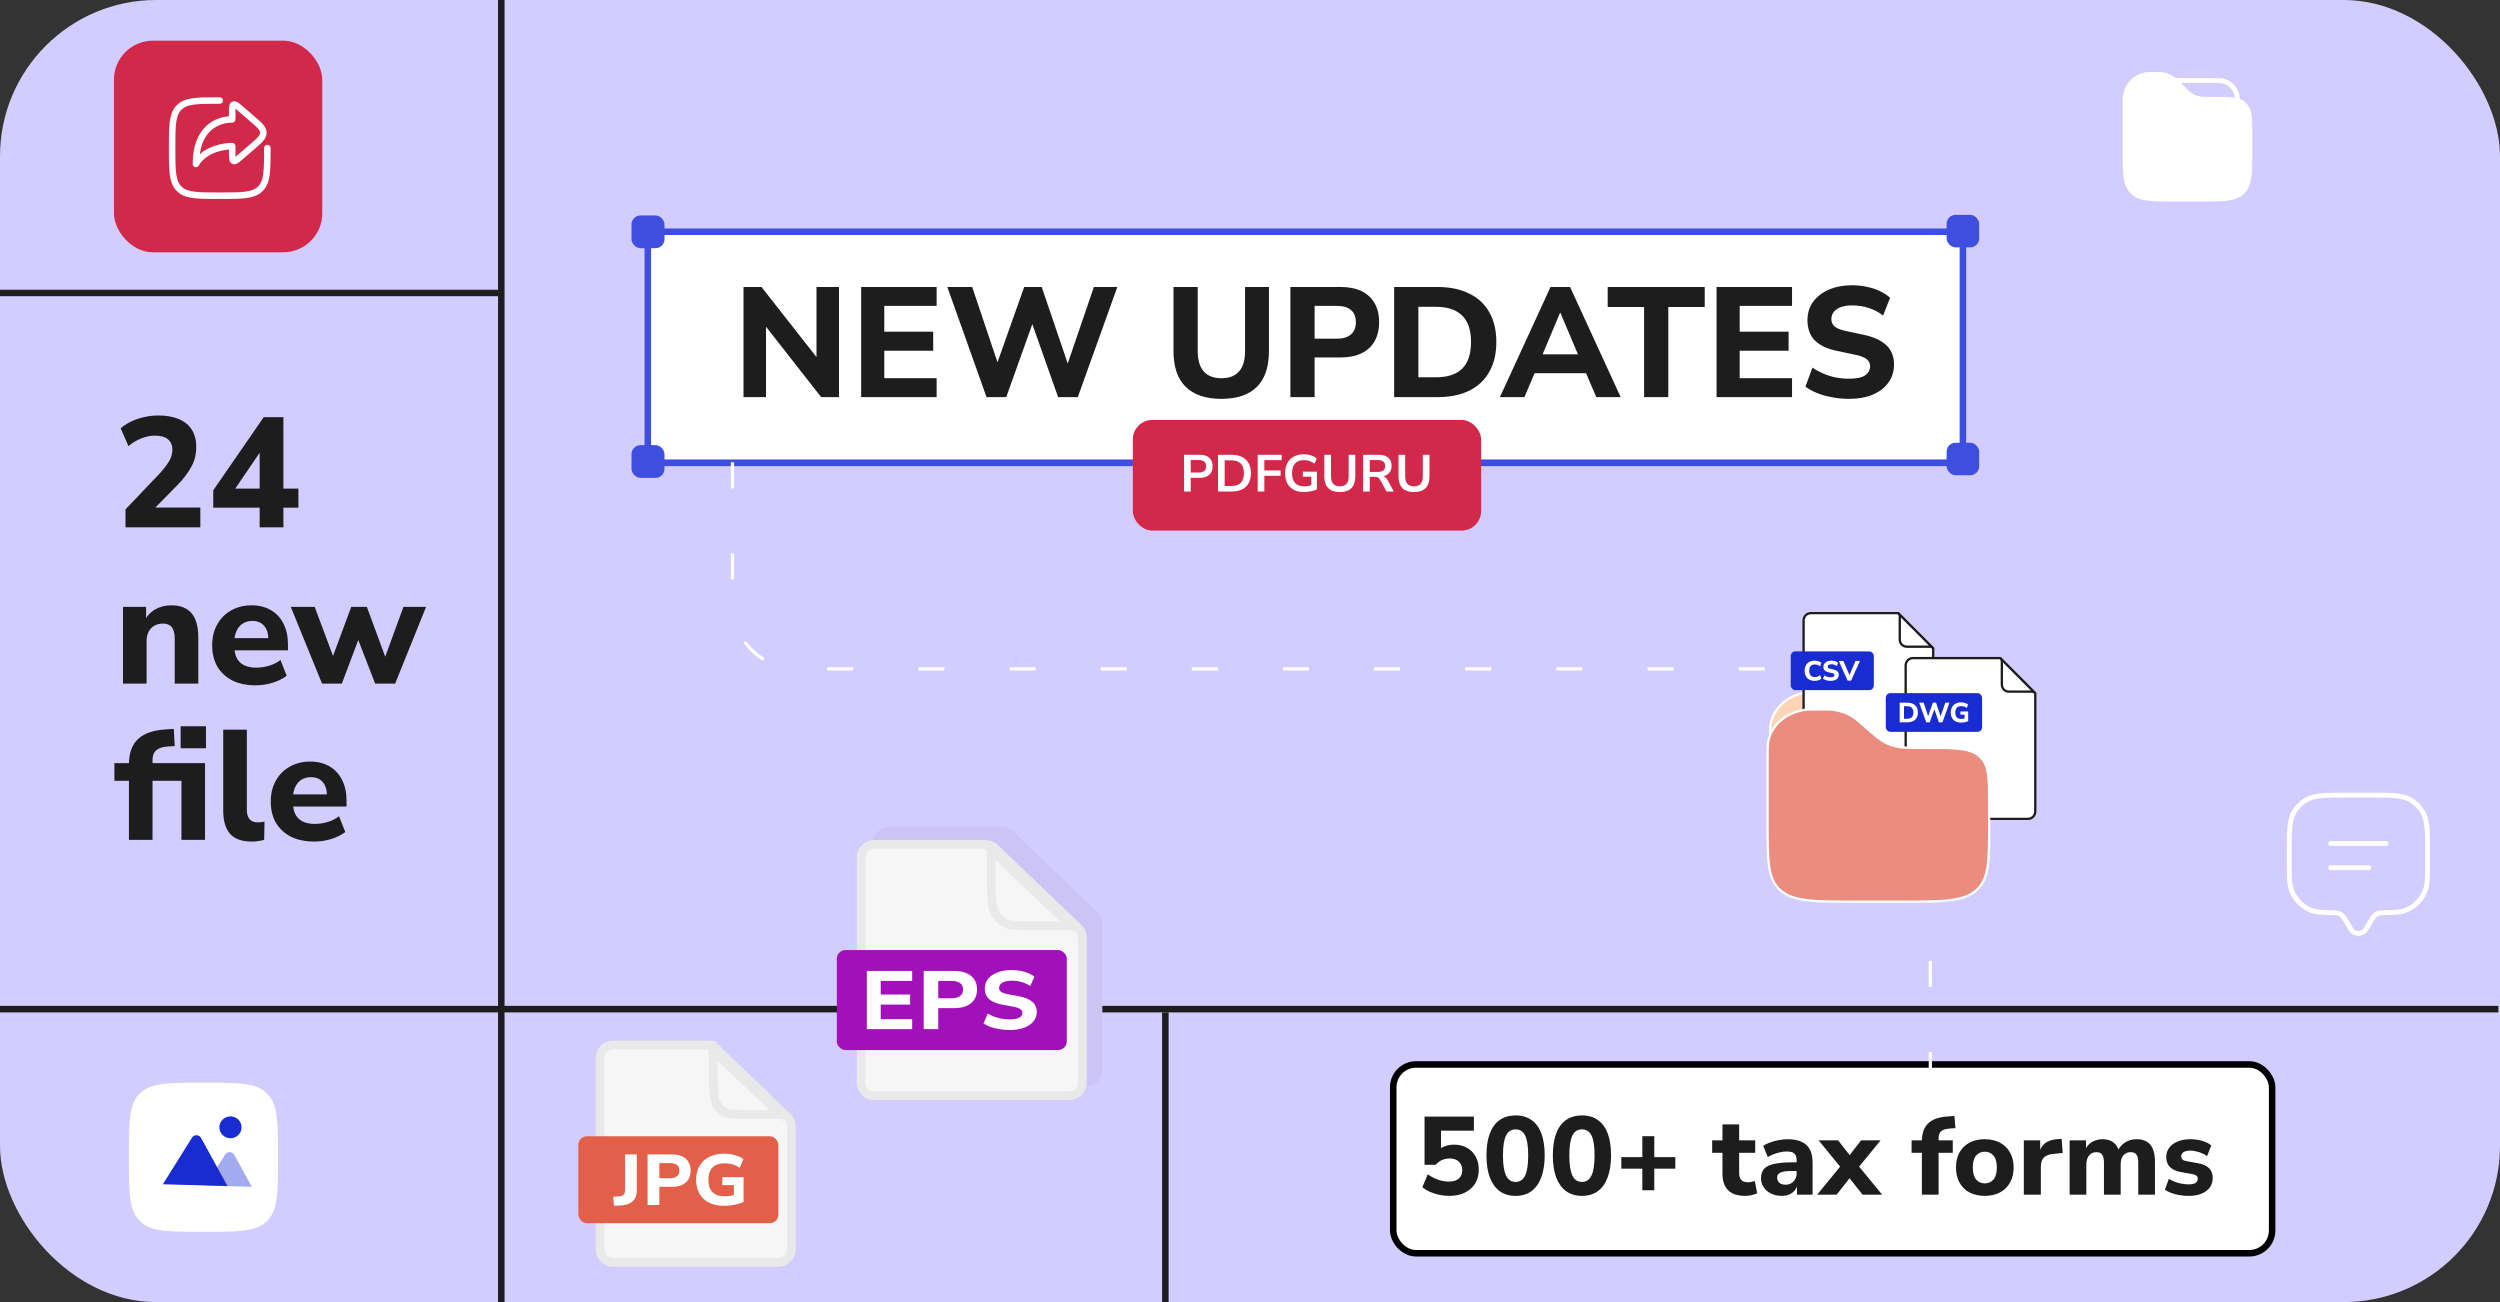 <svg width="768" height="400" viewBox="0 0 768 400" fill="none" xmlns="http://www.w3.org/2000/svg">
<rect x="0" y="0" width="768" height="400" fill="#333333" stroke="none"/>
<g clip-path="url(#clip0_8133_39062)">
<rect width="768" height="400" rx="48" fill="#D3CCFF"/>
<path d="M154 0V401" stroke="#1D1D1D" stroke-width="2"/>
<path d="M0 310H767.501" stroke="#1D1D1D" stroke-width="2"/>
<path d="M358 311V400" stroke="#1D1D1D" stroke-width="2"/>
<path d="M0 90H153" stroke="#1D1D1D" stroke-width="2"/>
<rect width="403" height="70" transform="translate(200 71)" fill="white"/>
<path d="M228.408 122V88.16H233.928L252.12 111.344H250.824V88.16H257.736V122H252.264L234.072 98.768H235.32V122H228.408ZM264.549 122V88.16H287.733V93.968H271.653V101.888H286.677V107.744H271.653V116.192H287.733V122H264.549ZM303.067 122L291.019 88.16H298.651L307.435 114.272H305.371L314.635 88.16H320.011L328.891 114.272H327.115L336.043 88.16H343.243L331.099 122H325.051L316.555 97.952H317.707L309.115 122H303.067ZM375.232 122.528C370.432 122.528 366.768 121.296 364.24 118.832C361.744 116.368 360.496 112.704 360.496 107.84V88.16H367.936V107.888C367.936 110.64 368.56 112.72 369.808 114.128C371.056 115.504 372.864 116.192 375.232 116.192C377.6 116.192 379.392 115.504 380.608 114.128C381.856 112.72 382.48 110.64 382.48 107.888V88.16H389.824V107.84C389.824 112.704 388.592 116.368 386.128 118.832C383.664 121.296 380.032 122.528 375.232 122.528ZM396.408 122V88.16H411.864C414.392 88.16 416.536 88.592 418.296 89.456C420.056 90.32 421.384 91.552 422.28 93.152C423.208 94.752 423.672 96.688 423.672 98.96C423.672 101.232 423.208 103.184 422.28 104.816C421.384 106.416 420.056 107.648 418.296 108.512C416.536 109.376 414.392 109.808 411.864 109.808H403.848V122H396.408ZM403.848 104.048H410.616C412.536 104.048 413.992 103.616 414.984 102.752C416.008 101.888 416.52 100.624 416.52 98.96C416.52 97.296 416.008 96.048 414.984 95.216C413.992 94.384 412.536 93.968 410.616 93.968H403.848V104.048ZM428.283 122V88.16H441.531C445.371 88.16 448.635 88.832 451.323 90.176C454.043 91.488 456.107 93.408 457.515 95.936C458.955 98.432 459.675 101.472 459.675 105.056C459.675 108.64 458.955 111.696 457.515 114.224C456.107 116.752 454.043 118.688 451.323 120.032C448.635 121.344 445.371 122 441.531 122H428.283ZM435.723 115.904H441.099C444.715 115.904 447.419 115.008 449.211 113.216C451.003 111.424 451.899 108.704 451.899 105.056C451.899 101.408 450.987 98.704 449.163 96.944C447.371 95.152 444.683 94.256 441.099 94.256H435.723V115.904ZM460.77 122L476.322 88.16H482.322L497.874 122H490.386L486.354 112.592L489.33 114.656H469.314L472.29 112.592L468.306 122H460.77ZM479.25 96.08L473.106 110.72L471.81 108.848H486.834L485.538 110.72L479.346 96.08H479.25ZM505.066 122V94.304H493.882V88.16H523.69V94.304H512.506V122H505.066ZM527.33 122V88.16H550.514V93.968H534.434V101.888H549.458V107.744H534.434V116.192H550.514V122H527.33ZM568.02 122.528C566.26 122.528 564.548 122.368 562.884 122.048C561.252 121.76 559.732 121.344 558.324 120.8C556.916 120.224 555.684 119.552 554.628 118.784L556.788 112.928C557.812 113.632 558.916 114.24 560.1 114.752C561.284 115.264 562.548 115.664 563.892 115.952C565.236 116.208 566.612 116.336 568.02 116.336C570.356 116.336 572.02 115.984 573.012 115.28C574.004 114.544 574.5 113.632 574.5 112.544C574.5 111.936 574.34 111.408 574.02 110.96C573.732 110.512 573.236 110.128 572.532 109.808C571.86 109.456 570.932 109.168 569.748 108.944L564.324 107.792C561.252 107.152 558.964 106.064 557.46 104.528C555.988 102.96 555.252 100.912 555.252 98.384C555.252 96.208 555.828 94.32 556.98 92.72C558.164 91.12 559.78 89.872 561.828 88.976C563.908 88.08 566.292 87.632 568.98 87.632C570.548 87.632 572.052 87.792 573.492 88.112C574.932 88.4 576.26 88.832 577.476 89.408C578.692 89.984 579.748 90.672 580.644 91.472L578.484 96.944C577.204 95.92 575.764 95.152 574.164 94.64C572.564 94.096 570.82 93.824 568.932 93.824C567.588 93.824 566.436 94 565.476 94.352C564.548 94.704 563.828 95.2 563.316 95.84C562.836 96.48 562.596 97.216 562.596 98.048C562.596 98.976 562.932 99.728 563.604 100.304C564.276 100.88 565.444 101.344 567.108 101.696L572.532 102.848C575.668 103.52 578.004 104.608 579.54 106.112C581.076 107.584 581.844 109.536 581.844 111.968C581.844 114.08 581.268 115.936 580.116 117.536C578.996 119.104 577.396 120.336 575.316 121.232C573.268 122.096 570.836 122.528 568.02 122.528Z" fill="#1D1D1D"/>
<path d="M198 142.188L601 142.188" stroke="#3E4FE0" stroke-width="2" stroke-linecap="round"/>
<path d="M603 71.188H200" stroke="#3E4FE0" stroke-width="2" stroke-linecap="round"/>
<path d="M603 141L603 72" stroke="#3E4FE0" stroke-width="2" stroke-linecap="round"/>
<path d="M199 72L199 138" stroke="#3E4FE0" stroke-width="2" stroke-linecap="round"/>
<rect x="194" y="66.188" width="10.131" height="10.059" rx="2.762" fill="#3E4FE0"/>
<rect x="598" y="66" width="10" height="10" rx="2.762" fill="#3E4FE0"/>
<rect x="598" y="136" width="10" height="10" rx="2.762" fill="#3E4FE0"/>
<rect x="194" y="136.75" width="10.131" height="10.059" rx="2.762" fill="#3E4FE0"/>
<rect x="348" y="129" width="107" height="34" rx="6" fill="#D2294B"/>
<path d="M363.732 151V139.72H368.628C369.46 139.72 370.164 139.859 370.74 140.136C371.316 140.413 371.753 140.813 372.052 141.336C372.351 141.859 372.5 142.493 372.5 143.24C372.5 143.976 372.351 144.611 372.052 145.144C371.753 145.667 371.316 146.072 370.74 146.36C370.164 146.637 369.46 146.776 368.628 146.776H365.78V151H363.732ZM365.78 145.16H368.308C369.033 145.16 369.583 145 369.956 144.68C370.329 144.349 370.516 143.869 370.516 143.24C370.516 142.611 370.329 142.136 369.956 141.816C369.583 141.496 369.033 141.336 368.308 141.336H365.78V145.16ZM374.17 151V139.72H378.362C379.62 139.72 380.687 139.939 381.562 140.376C382.447 140.813 383.119 141.453 383.578 142.296C384.047 143.128 384.282 144.147 384.282 145.352C384.282 146.557 384.047 147.581 383.578 148.424C383.119 149.267 382.447 149.907 381.562 150.344C380.687 150.781 379.62 151 378.362 151H374.17ZM376.218 149.304H378.234C379.546 149.304 380.522 148.979 381.161 148.328C381.812 147.667 382.138 146.675 382.138 145.352C382.138 144.029 381.812 143.043 381.161 142.392C380.511 141.741 379.535 141.416 378.234 141.416H376.218V149.304ZM386.357 151V139.72H393.733V141.352H388.405V144.536H393.397V146.168H388.405V151H386.357ZM400.562 151.16C399.314 151.16 398.258 150.925 397.394 150.456C396.541 149.987 395.89 149.32 395.442 148.456C394.994 147.592 394.77 146.568 394.77 145.384C394.77 144.189 395 143.16 395.458 142.296C395.917 141.421 396.578 140.749 397.442 140.28C398.306 139.8 399.341 139.56 400.546 139.56C401.08 139.56 401.586 139.613 402.066 139.72C402.557 139.816 403.01 139.96 403.426 140.152C403.842 140.344 404.2 140.579 404.498 140.856L403.81 142.456C403.309 142.061 402.797 141.779 402.274 141.608C401.752 141.437 401.176 141.352 400.546 141.352C399.352 141.352 398.445 141.699 397.826 142.392C397.218 143.085 396.914 144.083 396.914 145.384C396.914 146.696 397.229 147.693 397.858 148.376C398.488 149.059 399.421 149.4 400.658 149.4C401.085 149.4 401.517 149.357 401.954 149.272C402.392 149.187 402.818 149.069 403.234 148.92L402.834 149.832V146.424H400.242V144.904H404.546V150.328C404.205 150.499 403.81 150.648 403.362 150.776C402.925 150.893 402.466 150.984 401.986 151.048C401.506 151.123 401.032 151.16 400.562 151.16ZM411.608 151.16C410.061 151.16 408.877 150.76 408.056 149.96C407.245 149.149 406.84 147.955 406.84 146.376V139.72H408.888V146.36C408.888 147.373 409.117 148.136 409.576 148.648C410.045 149.149 410.722 149.4 411.608 149.4C412.493 149.4 413.165 149.149 413.624 148.648C414.082 148.136 414.312 147.373 414.312 146.36V139.72H416.344V146.376C416.344 147.955 415.944 149.149 415.144 149.96C414.344 150.76 413.165 151.16 411.608 151.16ZM418.732 151V139.72H423.628C424.865 139.72 425.82 140.019 426.492 140.616C427.164 141.203 427.5 142.029 427.5 143.096C427.5 143.789 427.345 144.387 427.036 144.888C426.737 145.389 426.3 145.773 425.724 146.04C425.148 146.307 424.449 146.44 423.628 146.44L423.772 146.2H424.3C424.737 146.2 425.116 146.307 425.436 146.52C425.767 146.733 426.055 147.069 426.3 147.528L428.188 151H425.932L423.98 147.4C423.852 147.165 423.708 146.984 423.548 146.856C423.388 146.717 423.207 146.621 423.004 146.568C422.801 146.515 422.567 146.488 422.3 146.488H420.78V151H418.732ZM420.78 144.968H423.276C424.012 144.968 424.567 144.819 424.94 144.52C425.324 144.211 425.516 143.752 425.516 143.144C425.516 142.547 425.324 142.099 424.94 141.8C424.567 141.491 424.012 141.336 423.276 141.336H420.78V144.968ZM434.389 151.16C432.842 151.16 431.658 150.76 430.837 149.96C430.026 149.149 429.621 147.955 429.621 146.376V139.72H431.669V146.36C431.669 147.373 431.898 148.136 432.357 148.648C432.826 149.149 433.503 149.4 434.389 149.4C435.274 149.4 435.946 149.149 436.405 148.648C436.863 148.136 437.093 147.373 437.093 146.36V139.72H439.125V146.376C439.125 147.955 438.725 149.149 437.925 149.96C437.125 150.76 435.946 151.16 434.389 151.16Z" fill="white"/>
<path d="M38.552 162V156.48L49.16 145.344C50.056 144.352 50.776 143.456 51.32 142.656C51.896 141.856 52.312 141.088 52.568 140.352C52.824 139.616 52.952 138.88 52.952 138.144C52.952 136.736 52.488 135.664 51.56 134.928C50.664 134.192 49.352 133.824 47.624 133.824C46.248 133.824 44.872 134.096 43.496 134.64C42.12 135.152 40.776 135.952 39.464 137.04L37.064 131.568C38.472 130.352 40.2 129.392 42.248 128.688C44.328 127.984 46.456 127.632 48.632 127.632C51.16 127.632 53.288 128.016 55.016 128.784C56.744 129.52 58.056 130.608 58.952 132.048C59.848 133.488 60.296 135.248 60.296 137.328C60.296 138.352 60.184 139.36 59.96 140.352C59.736 141.312 59.368 142.272 58.856 143.232C58.376 144.16 57.752 145.136 56.984 146.16C56.248 147.152 55.336 148.192 54.248 149.28L45.848 157.824V155.904H61.544V162H38.552ZM79.765 162V155.952H65.509V150.624L81.013 128.16H87.061V150.096H91.669V155.952H87.061V162H79.765ZM79.765 150.096V137.04H81.157L71.029 151.92V150.096H79.765ZM37.784 210V186.432H44.888V190.848H44.36C45.096 189.28 46.184 188.08 47.624 187.248C49.096 186.384 50.76 185.952 52.616 185.952C54.504 185.952 56.056 186.32 57.272 187.056C58.488 187.76 59.4 188.848 60.008 190.32C60.616 191.76 60.92 193.6 60.92 195.84V210H53.672V196.176C53.672 195.088 53.528 194.208 53.24 193.536C52.984 192.832 52.584 192.336 52.04 192.048C51.528 191.728 50.872 191.568 50.072 191.568C49.048 191.568 48.152 191.792 47.384 192.24C46.648 192.656 46.072 193.264 45.656 194.064C45.24 194.864 45.032 195.792 45.032 196.848V210H37.784ZM78.571 210.528C75.787 210.528 73.387 210.032 71.371 209.04C69.387 208.016 67.851 206.592 66.763 204.768C65.707 202.912 65.179 200.736 65.179 198.24C65.179 195.808 65.691 193.68 66.715 191.856C67.739 190 69.163 188.56 70.987 187.536C72.843 186.48 74.939 185.952 77.275 185.952C79.579 185.952 81.563 186.448 83.227 187.44C84.891 188.4 86.171 189.776 87.067 191.568C87.995 193.36 88.459 195.488 88.459 197.952V199.776H71.131V196.032H83.227L82.459 196.704C82.459 194.752 82.027 193.28 81.163 192.288C80.331 191.264 79.131 190.752 77.563 190.752C76.379 190.752 75.371 191.024 74.539 191.568C73.707 192.112 73.067 192.896 72.619 193.92C72.171 194.944 71.947 196.176 71.947 197.616V198C71.947 199.632 72.187 200.976 72.667 202.032C73.179 203.056 73.931 203.824 74.923 204.336C75.947 204.848 77.211 205.104 78.715 205.104C79.995 205.104 81.291 204.912 82.603 204.528C83.915 204.144 85.099 203.552 86.155 202.752L88.075 207.6C86.891 208.496 85.435 209.216 83.707 209.76C82.011 210.272 80.299 210.528 78.571 210.528ZM98.925 210L89.325 186.432H96.669L102.861 202.992H101.757L107.901 186.432H112.701L118.797 202.992H117.885L123.933 186.432H130.893L121.389 210H115.245L108.477 192.528H111.597L105.021 210H98.925ZM39.608 258V239.856H35.144V234.432H41.72L39.608 236.352V234.864C39.608 231.376 40.536 228.768 42.392 227.04C44.248 225.28 47.144 224.288 51.08 224.064L53.384 223.92L53.672 229.2L51.896 229.296C50.648 229.36 49.656 229.568 48.92 229.92C48.184 230.24 47.656 230.704 47.336 231.312C47.016 231.888 46.856 232.656 46.856 233.616V235.056V234.432H62.984V258H55.736V239.856H46.856V258H39.608ZM55.496 229.872V223.104H63.272V229.872H55.496ZM77.365 258.528C74.325 258.528 72.101 257.744 70.693 256.176C69.285 254.576 68.581 252.208 68.581 249.072V224.16H75.829V248.784C75.829 249.584 75.957 250.288 76.213 250.896C76.469 251.472 76.837 251.904 77.317 252.192C77.829 252.48 78.469 252.624 79.237 252.624C79.557 252.624 79.893 252.608 80.245 252.576C80.597 252.544 80.933 252.48 81.253 252.384L81.157 258C80.549 258.16 79.925 258.288 79.285 258.384C78.677 258.48 78.037 258.528 77.365 258.528ZM96.571 258.528C93.787 258.528 91.387 258.032 89.371 257.04C87.387 256.016 85.851 254.592 84.763 252.768C83.707 250.912 83.179 248.736 83.179 246.24C83.179 243.808 83.691 241.68 84.715 239.856C85.739 238 87.163 236.56 88.987 235.536C90.843 234.48 92.939 233.952 95.275 233.952C97.579 233.952 99.563 234.448 101.227 235.44C102.891 236.4 104.171 237.776 105.067 239.568C105.995 241.36 106.459 243.488 106.459 245.952V247.776H89.131V244.032H101.227L100.459 244.704C100.459 242.752 100.027 241.28 99.163 240.288C98.331 239.264 97.131 238.752 95.563 238.752C94.379 238.752 93.371 239.024 92.539 239.568C91.707 240.112 91.067 240.896 90.619 241.92C90.171 242.944 89.947 244.176 89.947 245.616V246C89.947 247.632 90.187 248.976 90.667 250.032C91.179 251.056 91.931 251.824 92.923 252.336C93.947 252.848 95.211 253.104 96.715 253.104C97.995 253.104 99.291 252.912 100.603 252.528C101.915 252.144 103.099 251.552 104.155 250.752L106.075 255.6C104.891 256.496 103.435 257.216 101.707 257.76C100.011 258.272 98.299 258.528 96.571 258.528Z" fill="#1D1D1D"/>
<rect x="428" y="327" width="270" height="58" rx="7" fill="white"/>
<rect x="428" y="327" width="270" height="58" rx="7" stroke="black" stroke-width="2"/>
<path d="M445.234 367.374C444.169 367.374 443.115 367.261 442.072 367.034C441.052 366.807 440.1 366.501 439.216 366.116C438.332 365.708 437.573 365.243 436.938 364.722L438.604 360.744C439.624 361.469 440.678 362.025 441.766 362.41C442.877 362.795 443.999 362.988 445.132 362.988C446.424 362.988 447.421 362.682 448.124 362.07C448.849 361.435 449.212 360.574 449.212 359.486C449.212 358.398 448.861 357.525 448.158 356.868C447.478 356.211 446.549 355.882 445.37 355.882C444.509 355.882 443.715 356.041 442.99 356.358C442.287 356.675 441.63 357.163 441.018 357.82H437.618V343.03H452.782V347.348H442.684V353.842H441.392C441.959 353.139 442.707 352.595 443.636 352.21C444.565 351.825 445.585 351.632 446.696 351.632C448.215 351.632 449.541 351.961 450.674 352.618C451.807 353.253 452.691 354.148 453.326 355.304C453.961 356.46 454.278 357.797 454.278 359.316C454.278 360.903 453.915 362.308 453.19 363.532C452.465 364.733 451.422 365.674 450.062 366.354C448.702 367.034 447.093 367.374 445.234 367.374ZM465.587 367.374C463.66 367.374 462.028 366.887 460.691 365.912C459.376 364.937 458.367 363.532 457.665 361.696C456.985 359.86 456.645 357.605 456.645 354.93C456.645 352.278 456.985 350.045 457.665 348.232C458.345 346.396 459.353 345.013 460.691 344.084C462.028 343.132 463.66 342.656 465.587 342.656C467.536 342.656 469.168 343.132 470.483 344.084C471.82 345.013 472.829 346.385 473.509 348.198C474.189 350.011 474.529 352.255 474.529 354.93C474.529 357.582 474.177 359.837 473.475 361.696C472.795 363.532 471.797 364.937 470.483 365.912C469.168 366.887 467.536 367.374 465.587 367.374ZM465.587 363.09C466.901 363.09 467.876 362.444 468.511 361.152C469.145 359.837 469.463 357.763 469.463 354.93C469.463 352.097 469.145 350.057 468.511 348.81C467.899 347.563 466.924 346.94 465.587 346.94C464.272 346.94 463.297 347.563 462.663 348.81C462.028 350.057 461.711 352.097 461.711 354.93C461.711 357.763 462.028 359.837 462.663 361.152C463.297 362.444 464.272 363.09 465.587 363.09ZM485.973 367.374C484.047 367.374 482.415 366.887 481.077 365.912C479.763 364.937 478.754 363.532 478.051 361.696C477.371 359.86 477.031 357.605 477.031 354.93C477.031 352.278 477.371 350.045 478.051 348.232C478.731 346.396 479.74 345.013 481.077 344.084C482.415 343.132 484.047 342.656 485.973 342.656C487.923 342.656 489.555 343.132 490.869 344.084C492.207 345.013 493.215 346.385 493.895 348.198C494.575 350.011 494.915 352.255 494.915 354.93C494.915 357.582 494.564 359.837 493.861 361.696C493.181 363.532 492.184 364.937 490.869 365.912C489.555 366.887 487.923 367.374 485.973 367.374ZM485.973 363.09C487.288 363.09 488.263 362.444 488.897 361.152C489.532 359.837 489.849 357.763 489.849 354.93C489.849 352.097 489.532 350.057 488.897 348.81C488.285 347.563 487.311 346.94 485.973 346.94C484.659 346.94 483.684 347.563 483.049 348.81C482.415 350.057 482.097 352.097 482.097 354.93C482.097 357.763 482.415 359.837 483.049 361.152C483.684 362.444 484.659 363.09 485.973 363.09ZM504.524 365.64V359.01H498.064V355.474H504.524V349.048H508.196V355.474H514.656V359.01H508.196V365.64H504.524ZM536.176 367.374C533.796 367.374 532.028 366.796 530.872 365.64C529.716 364.484 529.138 362.784 529.138 360.54V354.148H525.976V350.306H529.138V345.41H534.272V350.306H539.202V354.148H534.272V360.336C534.272 361.288 534.487 362.002 534.918 362.478C535.371 362.954 536.085 363.192 537.06 363.192C537.354 363.192 537.66 363.158 537.978 363.09C538.318 363.022 538.68 362.931 539.066 362.818L539.814 366.558C539.338 366.807 538.771 367 538.114 367.136C537.456 367.295 536.81 367.374 536.176 367.374ZM547.372 367.374C546.148 367.374 545.049 367.136 544.074 366.66C543.099 366.184 542.34 365.538 541.796 364.722C541.252 363.906 540.98 362.988 540.98 361.968C540.98 360.744 541.297 359.781 541.932 359.078C542.567 358.353 543.598 357.843 545.026 357.548C546.454 357.231 548.347 357.072 550.704 357.072H552.506V359.724H550.738C549.854 359.724 549.106 359.758 548.494 359.826C547.905 359.894 547.417 360.019 547.032 360.2C546.647 360.359 546.363 360.563 546.182 360.812C546.023 361.061 545.944 361.379 545.944 361.764C545.944 362.399 546.159 362.92 546.59 363.328C547.043 363.736 547.689 363.94 548.528 363.94C549.185 363.94 549.763 363.793 550.262 363.498C550.783 363.181 551.191 362.761 551.486 362.24C551.781 361.696 551.928 361.084 551.928 360.404V356.494C551.928 355.497 551.701 354.794 551.248 354.386C550.795 353.955 550.024 353.74 548.936 353.74C548.029 353.74 547.066 353.887 546.046 354.182C545.049 354.454 544.051 354.873 543.054 355.44L541.66 352.006C542.249 351.598 542.963 351.247 543.802 350.952C544.663 350.635 545.559 350.397 546.488 350.238C547.417 350.057 548.301 349.966 549.14 349.966C550.885 349.966 552.313 350.227 553.424 350.748C554.557 351.247 555.407 352.029 555.974 353.094C556.541 354.137 556.824 355.485 556.824 357.14V367H552.03V363.634H552.268C552.132 364.405 551.837 365.073 551.384 365.64C550.953 366.184 550.398 366.615 549.718 366.932C549.038 367.227 548.256 367.374 547.372 367.374ZM558.24 367L566.23 357.242V359.554L558.682 350.306H564.666L569.12 356.018H567.318L571.738 350.306H577.722L570.174 359.554V357.242L578.198 367H572.18L567.318 360.846H569.052L564.224 367H558.24ZM590.401 367V354.148H587.239V350.306H591.897L590.401 351.666V350.612C590.401 348.141 591.058 346.294 592.373 345.07C593.687 343.823 595.739 343.121 598.527 342.962L600.397 342.826L600.703 346.566L599.105 346.668C598.221 346.713 597.518 346.861 596.997 347.11C596.475 347.337 596.101 347.665 595.875 348.096C595.648 348.504 595.535 349.048 595.535 349.728V350.884L594.889 350.306H599.887V354.148H595.535V367H590.401ZM609.717 367.374C607.926 367.374 606.362 367.023 605.025 366.32C603.71 365.617 602.69 364.609 601.965 363.294C601.239 361.979 600.877 360.427 600.877 358.636C600.877 356.845 601.239 355.304 601.965 354.012C602.69 352.72 603.71 351.723 605.025 351.02C606.362 350.317 607.926 349.966 609.717 349.966C611.507 349.966 613.06 350.317 614.375 351.02C615.712 351.723 616.743 352.731 617.469 354.046C618.217 355.338 618.591 356.868 618.591 358.636C618.591 360.427 618.217 361.979 617.469 363.294C616.743 364.609 615.712 365.617 614.375 366.32C613.06 367.023 611.507 367.374 609.717 367.374ZM609.717 363.532C610.827 363.532 611.723 363.135 612.403 362.342C613.083 361.526 613.423 360.291 613.423 358.636C613.423 356.981 613.083 355.769 612.403 354.998C611.723 354.205 610.827 353.808 609.717 353.808C608.629 353.808 607.745 354.205 607.065 354.998C606.385 355.769 606.045 356.981 606.045 358.636C606.045 360.291 606.385 361.526 607.065 362.342C607.745 363.135 608.629 363.532 609.717 363.532ZM621.714 367V350.306H626.746V354.386H626.406C626.678 353.026 627.268 351.983 628.174 351.258C629.104 350.51 630.328 350.079 631.846 349.966L633.342 349.864L633.648 354.182L630.758 354.488C629.466 354.601 628.503 354.975 627.868 355.61C627.256 356.245 626.95 357.163 626.95 358.364V367H621.714ZM635.794 367V350.306H640.826V353.434H640.452C640.747 352.731 641.155 352.119 641.676 351.598C642.197 351.077 642.821 350.68 643.546 350.408C644.271 350.113 645.065 349.966 645.926 349.966C647.218 349.966 648.295 350.272 649.156 350.884C650.017 351.496 650.629 352.437 650.992 353.706H650.516C651.015 352.55 651.774 351.643 652.794 350.986C653.837 350.306 655.027 349.966 656.364 349.966C657.656 349.966 658.71 350.227 659.526 350.748C660.365 351.247 660.988 352.017 661.396 353.06C661.804 354.08 662.008 355.383 662.008 356.97V367H656.874V357.14C656.874 356.029 656.693 355.225 656.33 354.726C655.99 354.205 655.401 353.944 654.562 353.944C653.927 353.944 653.372 354.103 652.896 354.42C652.42 354.715 652.057 355.157 651.808 355.746C651.581 356.313 651.468 357.015 651.468 357.854V367H646.334V357.14C646.334 356.029 646.153 355.225 645.79 354.726C645.45 354.205 644.861 353.944 644.022 353.944C643.365 353.944 642.809 354.103 642.356 354.42C641.903 354.715 641.551 355.157 641.302 355.746C641.053 356.313 640.928 357.015 640.928 357.854V367H635.794ZM672.333 367.374C671.358 367.374 670.417 367.295 669.511 367.136C668.604 366.977 667.777 366.762 667.029 366.49C666.281 366.218 665.623 365.878 665.057 365.47L666.281 362.138C666.847 362.478 667.459 362.784 668.117 363.056C668.797 363.305 669.499 363.498 670.225 363.634C670.95 363.77 671.664 363.838 672.367 363.838C673.341 363.838 674.044 363.691 674.475 363.396C674.928 363.079 675.155 362.671 675.155 362.172C675.155 361.719 675.007 361.379 674.713 361.152C674.418 360.925 673.987 360.767 673.421 360.676L669.851 360.03C668.445 359.781 667.357 359.271 666.587 358.5C665.839 357.707 665.465 356.698 665.465 355.474C665.465 354.341 665.782 353.366 666.417 352.55C667.051 351.711 667.924 351.077 669.035 350.646C670.168 350.193 671.449 349.966 672.877 349.966C673.693 349.966 674.486 350.034 675.257 350.17C676.027 350.306 676.753 350.51 677.433 350.782C678.135 351.054 678.759 351.417 679.303 351.87L678.011 355.168C677.58 354.828 677.07 354.533 676.481 354.284C675.891 354.035 675.291 353.842 674.679 353.706C674.067 353.547 673.489 353.468 672.945 353.468C671.925 353.468 671.188 353.638 670.735 353.978C670.281 354.295 670.055 354.703 670.055 355.202C670.055 355.587 670.179 355.916 670.429 356.188C670.701 356.437 671.109 356.607 671.653 356.698L675.223 357.344C676.696 357.593 677.818 358.092 678.589 358.84C679.359 359.565 679.745 360.563 679.745 361.832C679.745 362.988 679.439 363.985 678.827 364.824C678.215 365.64 677.353 366.275 676.243 366.728C675.132 367.159 673.829 367.374 672.333 367.374Z" fill="#1D1D1D"/>
<rect x="35" y="12.492" width="64" height="65.016" rx="12" fill="#D2294B"/>
<path d="M82.125 45.5C82.125 52.394 82.125 55.841 79.983 57.983C77.841 60.125 74.394 60.125 67.5 60.125C60.606 60.125 57.159 60.125 55.017 57.983C52.875 55.841 52.875 52.394 52.875 45.5C52.875 38.606 52.875 35.159 55.017 33.017C57.159 30.875 60.606 30.875 67.5 30.875" stroke="white" stroke-width="2" stroke-linecap="round"/>
<path d="M73.788 33.311L77.29 36.325C79.701 38.4 80.906 39.437 80.906 40.785C80.906 42.132 79.701 43.17 77.29 45.245L73.788 48.259C72.728 49.171 72.198 49.627 71.764 49.431C71.33 49.234 71.33 48.537 71.33 47.144V44.895C66.873 44.895 62.044 46.95 60.188 50.375C60.188 39.415 66.79 36.675 71.33 36.675V34.426C71.33 33.032 71.33 32.336 71.764 32.139C72.198 31.942 72.728 32.398 73.788 33.311Z" stroke="white" stroke-width="2" stroke-linecap="round" stroke-linejoin="round"/>
<path d="M239.116 387.795H188.358C186.145 387.795 184.35 386.001 184.35 383.788V325.015C184.35 322.802 186.145 321.008 188.358 321.008H212.34H217.179C218.211 321.008 219.203 321.406 219.949 322.119L241.886 343.103C242.676 343.859 243.123 344.905 243.123 345.998V354.401V383.788C243.123 386.001 241.329 387.795 239.116 387.795Z" fill="#F6F6F6" stroke="#E9E9E9" stroke-width="2.671"/>
<path d="M219.08 327.686V322.777L239.771 342.38H231.194C227.324 342.38 225.306 342.373 223.937 342.11C222.754 341.882 222.109 341.476 221.047 340.42C220.157 339.535 219.638 338.333 219.363 336.301C219.083 334.229 219.08 331.502 219.08 327.686ZM219.113 321.1C219.113 321.1 219.112 321.102 219.111 321.105C219.112 321.101 219.113 321.099 219.113 321.1ZM217.844 321.65C217.841 321.648 217.839 321.647 217.839 321.647C217.839 321.647 217.841 321.648 217.844 321.65ZM241.068 343.658C241.068 343.658 241.067 343.657 241.065 343.654C241.067 343.657 241.068 343.659 241.068 343.658ZM241.587 342.344C241.59 342.344 241.592 342.343 241.592 342.343C241.592 342.343 241.591 342.344 241.587 342.344Z" stroke="#E9E9E9" stroke-width="2.671"/>
<rect x="177.672" y="349.055" width="61.444" height="26.715" rx="2.671" fill="#E25F49"/>
<path d="M188.614 370.405L188.357 367.627L190.151 367.539C190.57 367.51 190.912 367.429 191.176 367.297C191.456 367.15 191.665 366.944 191.805 366.679C191.945 366.415 192.015 366.084 192.015 365.687V354.641H195.626V365.643C195.626 366.613 195.439 367.436 195.067 368.112C194.709 368.774 194.166 369.288 193.436 369.656C192.721 370.023 191.821 370.244 190.734 370.317L188.614 370.405Z" fill="white"/>
<path d="M198.935 370.185V354.641H206.436C207.663 354.641 208.703 354.839 209.557 355.236C210.412 355.633 211.056 356.199 211.491 356.934C211.941 357.669 212.167 358.558 212.167 359.602C212.167 360.645 211.941 361.542 211.491 362.292C211.056 363.027 210.412 363.593 209.557 363.989C208.703 364.386 207.663 364.585 206.436 364.585H202.545V370.185H198.935ZM202.545 361.939H205.83C206.762 361.939 207.469 361.74 207.95 361.344C208.447 360.947 208.696 360.366 208.696 359.602C208.696 358.837 208.447 358.264 207.95 357.882C207.469 357.5 206.762 357.309 205.83 357.309H202.545V361.939Z" fill="white"/>
<path d="M222.466 370.427C220.618 370.427 219.05 370.097 217.761 369.435C216.487 368.774 215.516 367.848 214.849 366.657C214.181 365.467 213.847 364.07 213.847 362.468C213.847 360.822 214.189 359.396 214.872 358.191C215.571 356.985 216.572 356.052 217.877 355.391C219.197 354.729 220.766 354.398 222.583 354.398C223.359 354.398 224.105 354.472 224.819 354.619C225.534 354.751 226.194 354.942 226.799 355.192C227.42 355.442 227.948 355.743 228.383 356.096L227.219 358.764C226.504 358.264 225.774 357.911 225.029 357.706C224.283 357.485 223.476 357.375 222.606 357.375C220.944 357.375 219.694 357.809 218.855 358.676C218.032 359.543 217.621 360.807 217.621 362.468C217.621 364.129 218.04 365.386 218.879 366.238C219.733 367.091 220.991 367.517 222.653 367.517C223.212 367.517 223.786 367.466 224.377 367.363C224.967 367.26 225.549 367.113 226.124 366.922L225.448 368.311V364.078H221.907V361.608H228.43V369.237C227.902 369.487 227.304 369.7 226.636 369.876C225.984 370.053 225.301 370.185 224.586 370.273C223.872 370.376 223.165 370.427 222.466 370.427Z" fill="white"/>
<path d="M273.343 333.857H333.3C336.251 333.857 338.643 331.465 338.643 328.514V293.929V283.926C338.643 282.468 338.047 281.073 336.993 280.065L311.293 255.482C310.298 254.531 308.976 254 307.6 254H301.716H273.343C270.392 254 268 256.392 268 259.343V328.514C268 331.465 270.392 333.857 273.343 333.857Z" fill="#CBC4F5"/>
<path d="M328.515 336.592H268.558C266.345 336.592 264.551 334.798 264.551 332.584V263.413C264.551 261.2 266.345 259.406 268.558 259.406H296.931H302.814C303.846 259.406 304.839 259.804 305.584 260.518L331.285 285.1C332.075 285.856 332.522 286.903 332.522 287.996V297.999V332.584C332.522 334.798 330.728 336.592 328.515 336.592Z" fill="#F6F6F6" stroke="#E9E9E9" stroke-width="2.671"/>
<path d="M304.479 267.285V261.176L328.97 284.377H318.607C314.168 284.377 311.824 284.371 310.226 284.063C308.814 283.792 308.039 283.298 306.8 282.066C305.734 281.006 305.126 279.575 304.807 277.215C304.482 274.817 304.479 271.666 304.479 267.285ZM304.512 259.498C304.512 259.498 304.512 259.5 304.511 259.504C304.512 259.5 304.512 259.498 304.512 259.498ZM303.244 260.049C303.241 260.047 303.239 260.046 303.239 260.046C303.239 260.046 303.24 260.046 303.244 260.049ZM330.267 285.656C330.267 285.656 330.266 285.655 330.264 285.652C330.266 285.655 330.267 285.656 330.267 285.656ZM330.786 284.342C330.789 284.341 330.791 284.341 330.791 284.341C330.791 284.341 330.789 284.341 330.786 284.342Z" stroke="#E9E9E9" stroke-width="2.671"/>
<rect x="257.07" y="291.859" width="70.643" height="30.714" rx="2.671" fill="#A110B9"/>
<path d="M266.285 316.142V298.271H280.222V301.338H270.556V305.521H279.587V308.613H270.556V313.075H280.222V316.142H266.285Z" fill="white"/>
<path d="M283.756 316.142V298.271H293.047C294.567 298.271 295.856 298.499 296.914 298.955C297.972 299.412 298.77 300.062 299.309 300.907C299.867 301.752 300.146 302.775 300.146 303.975C300.146 305.174 299.867 306.205 299.309 307.067C298.77 307.912 297.972 308.563 296.914 309.019C295.856 309.475 294.567 309.703 293.047 309.703H288.229V316.142H283.756ZM288.229 306.661H292.297C293.451 306.661 294.327 306.433 294.923 305.977C295.539 305.521 295.846 304.853 295.846 303.975C295.846 303.096 295.539 302.437 294.923 301.997C294.327 301.558 293.451 301.338 292.297 301.338H288.229V306.661Z" fill="white"/>
<path d="M310.189 316.421C309.131 316.421 308.102 316.336 307.102 316.167C306.121 316.015 305.207 315.795 304.36 315.508C303.514 315.204 302.773 314.849 302.139 314.444L303.437 311.351C304.053 311.723 304.716 312.044 305.428 312.314C306.14 312.585 306.9 312.796 307.708 312.948C308.516 313.083 309.343 313.151 310.189 313.151C311.593 313.151 312.594 312.965 313.19 312.593C313.786 312.204 314.085 311.723 314.085 311.148C314.085 310.827 313.988 310.548 313.796 310.312C313.623 310.075 313.325 309.872 312.902 309.703C312.498 309.517 311.94 309.365 311.228 309.247L307.967 308.639C306.121 308.301 304.745 307.726 303.841 306.915C302.956 306.087 302.514 305.005 302.514 303.67C302.514 302.521 302.86 301.524 303.552 300.679C304.264 299.834 305.236 299.175 306.467 298.702C307.717 298.229 309.15 297.992 310.766 297.992C311.709 297.992 312.613 298.077 313.479 298.246C314.344 298.398 315.143 298.626 315.874 298.93C316.605 299.234 317.239 299.598 317.778 300.02L316.48 302.91C315.71 302.369 314.844 301.963 313.883 301.693C312.921 301.406 311.872 301.262 310.737 301.262C309.929 301.262 309.237 301.355 308.66 301.541C308.102 301.727 307.669 301.989 307.361 302.327C307.073 302.665 306.929 303.053 306.929 303.493C306.929 303.983 307.131 304.38 307.534 304.684C307.938 304.988 308.641 305.233 309.641 305.419L312.902 306.028C314.787 306.383 316.191 306.957 317.114 307.751C318.038 308.529 318.499 309.56 318.499 310.844C318.499 311.959 318.153 312.94 317.461 313.784C316.787 314.613 315.826 315.263 314.575 315.736C313.344 316.193 311.882 316.421 310.189 316.421Z" fill="white"/>
<path d="M39.583 355.503C39.583 344.7 39.583 339.298 42.939 335.942C46.295 332.586 51.697 332.586 62.5 332.586C73.303 332.586 78.704 332.586 82.06 335.942C85.416 339.298 85.416 344.7 85.416 355.503C85.416 366.306 85.416 371.707 82.06 375.063C78.704 378.419 73.303 378.419 62.5 378.419C51.697 378.419 46.295 378.419 42.939 375.063C39.583 371.707 39.583 366.306 39.583 355.503Z" fill="white"/>
<path d="M77.34 364.585L63.223 364.181L67.177 357.854L69.159 354.683C69.81 353.641 71.364 353.685 71.954 354.763L73.764 358.064L77.34 364.585Z" fill="#192CD2" fill-opacity="0.4"/>
<path d="M69.885 364.374L50.031 363.807L55.59 354.911L56.911 352.798L58.975 349.495C59.627 348.452 61.18 348.496 61.771 349.574L64.238 354.074L65.112 355.669L69.885 364.374Z" fill="#192CD2"/>
<path d="M70.698 349.668C72.578 349.724 74.147 348.268 74.202 346.415C74.257 344.563 72.777 343.016 70.897 342.96C69.017 342.905 67.449 344.361 67.394 346.213C67.339 348.066 68.818 349.613 70.698 349.668Z" fill="#192CD2"/>
<path d="M225 142V185.465C225 196.511 233.954 205.465 245 205.465H409H501H573C584.046 205.465 593 214.419 593 225.465V333" stroke="white" stroke-dasharray="8 20"/>
<path d="M726.809 285.449L727.455 285.831L726.809 285.449ZM727.961 283.503L727.316 283.121L727.961 283.503ZM721.039 283.503L720.393 283.885V283.885L721.039 283.503ZM722.191 285.449L722.836 285.067L722.191 285.449ZM704.059 273.816L704.752 273.529H704.752L704.059 273.816ZM715.553 280.357L715.54 281.107L715.553 280.357ZM709.809 279.566L709.522 280.259L709.522 280.259L709.809 279.566ZM744.941 273.816L745.634 274.103H745.634L744.941 273.816ZM733.447 280.357L733.434 279.607L733.447 280.357ZM739.191 279.566L739.478 280.259L739.478 280.259L739.191 279.566ZM740.677 245.816L740.285 246.455L740.677 245.816ZM744.184 249.323L744.824 248.932V248.932L744.184 249.323ZM708.323 245.816L707.932 245.176V245.176L708.323 245.816ZM704.816 249.323L704.176 248.932H704.176L704.816 249.323ZM718.981 280.821L719.358 280.173L719.358 280.173L718.981 280.821ZM727.455 285.831L728.607 283.885L727.316 283.121L726.164 285.067L727.455 285.831ZM720.393 283.885L721.545 285.831L722.836 285.067L721.684 283.121L720.393 283.885ZM726.164 285.067C725.427 286.311 723.573 286.311 722.836 285.067L721.545 285.831C722.862 288.056 726.137 288.056 727.455 285.831L726.164 285.067ZM721.312 245H727.688V243.5H721.312V245ZM745 262.312V264.438H746.5V262.312H745ZM704 264.438V262.312H702.5V264.438H704ZM702.5 264.438C702.5 266.903 702.5 268.789 702.603 270.302C702.707 271.822 702.917 273.02 703.366 274.103L704.752 273.529C704.391 272.659 704.198 271.644 704.099 270.2C704 268.75 704 266.923 704 264.438H702.5ZM715.566 279.607C712.898 279.561 711.354 279.395 710.096 278.873L709.522 280.259C711.07 280.9 712.872 281.061 715.54 281.107L715.566 279.607ZM703.366 274.103C704.52 276.89 706.735 279.105 709.522 280.259L710.096 278.873C707.676 277.871 705.754 275.949 704.752 273.529L703.366 274.103ZM745 264.438C745 266.923 745 268.75 744.901 270.2C744.802 271.644 744.609 272.659 744.248 273.529L745.634 274.103C746.083 273.02 746.293 271.822 746.397 270.302C746.5 268.789 746.5 266.903 746.5 264.438H745ZM733.46 281.107C736.128 281.061 737.93 280.9 739.478 280.259L738.904 278.873C737.646 279.395 736.102 279.561 733.434 279.607L733.46 281.107ZM744.248 273.529C743.246 275.949 741.324 277.871 738.904 278.873L739.478 280.259C742.265 279.105 744.48 276.89 745.634 274.103L744.248 273.529ZM727.688 245C731.18 245 733.747 245.001 735.761 245.192C737.765 245.383 739.145 245.757 740.285 246.455L741.068 245.176C739.653 244.309 738.017 243.9 735.903 243.699C733.801 243.499 731.151 243.5 727.688 243.5V245ZM746.5 262.312C746.5 258.849 746.501 256.199 746.301 254.097C746.1 251.983 745.691 250.347 744.824 248.932L743.545 249.715C744.243 250.855 744.617 252.235 744.808 254.239C744.999 256.253 745 258.82 745 262.312H746.5ZM740.285 246.455C741.613 247.269 742.731 248.387 743.545 249.715L744.824 248.932C743.886 247.401 742.599 246.114 741.068 245.176L740.285 246.455ZM721.312 243.5C717.849 243.5 715.199 243.499 713.097 243.699C710.983 243.9 709.347 244.309 707.932 245.176L708.715 246.455C709.855 245.757 711.235 245.383 713.239 245.192C715.253 245.001 717.82 245 721.312 245V243.5ZM704 262.312C704 258.82 704.001 256.253 704.192 254.239C704.383 252.235 704.757 250.855 705.455 249.715L704.176 248.932C703.309 250.347 702.9 251.983 702.699 254.097C702.499 256.199 702.5 258.849 702.5 262.312H704ZM707.932 245.176C706.401 246.114 705.114 247.401 704.176 248.932L705.455 249.715C706.269 248.387 707.387 247.269 708.715 246.455L707.932 245.176ZM721.684 283.121C721.245 282.378 720.889 281.776 720.55 281.31C720.202 280.833 719.838 280.452 719.358 280.173L718.604 281.469C718.841 281.607 719.06 281.813 719.338 282.194C719.625 282.588 719.939 283.118 720.393 283.885L721.684 283.121ZM715.54 281.107C716.457 281.123 717.094 281.134 717.593 281.189C718.078 281.243 718.369 281.333 718.604 281.469L719.358 280.173C718.875 279.892 718.356 279.765 717.758 279.699C717.174 279.634 716.455 279.622 715.566 279.607L715.54 281.107ZM728.607 283.885C729.06 283.118 729.375 282.588 729.662 282.194C729.94 281.813 730.159 281.607 730.396 281.469L729.642 280.173C729.162 280.452 728.798 280.833 728.45 281.31C728.111 281.776 727.755 282.378 727.316 283.121L728.607 283.885ZM733.434 279.607C732.545 279.622 731.826 279.634 731.242 279.699C730.644 279.765 730.125 279.892 729.642 280.173L730.396 281.469C730.631 281.333 730.922 281.243 731.407 281.189C731.906 281.134 732.543 281.123 733.46 281.107L733.434 279.607Z" fill="white"/>
<path d="M716 259.125H733" stroke="white" stroke-width="1.5" stroke-linecap="round"/>
<path d="M716 266.562H727.688" stroke="white" stroke-width="1.5" stroke-linecap="round"/>
<path d="M683.499 38.164H673.916" stroke="white" stroke-width="1.5" stroke-linecap="round"/>
<path d="M668.166 24.75H680.624C681.514 24.75 681.96 24.75 682.333 24.799C684.913 25.139 686.944 27.169 687.283 29.75C687.333 30.123 687.333 30.568 687.333 31.458" stroke="white" stroke-width="1.5"/>
<path d="M652.834 32.323C652.834 30.631 652.834 29.786 652.967 29.081C653.552 25.98 655.978 23.554 659.079 22.969C659.784 22.836 660.629 22.836 662.321 22.836C663.062 22.836 663.433 22.836 663.789 22.869C665.324 23.013 666.781 23.616 667.968 24.6C668.243 24.828 668.505 25.091 669.029 25.615L670.084 26.669C671.648 28.233 672.429 29.015 673.366 29.535C673.88 29.822 674.425 30.048 674.991 30.209C676.022 30.503 677.127 30.503 679.338 30.503H680.055C685.1 30.503 687.623 30.503 689.262 31.977C689.413 32.113 689.557 32.257 689.693 32.407C691.167 34.047 691.167 36.57 691.167 41.615V45.836C691.167 53.064 691.167 56.678 688.922 58.924C686.676 61.169 683.062 61.169 675.834 61.169H668.167C660.939 61.169 657.325 61.169 655.079 58.924C652.834 56.678 652.834 53.064 652.834 45.836V32.323Z" fill="white" stroke="white" stroke-width="1.5"/>
<path d="M543.765 227.176C543.765 224.569 543.765 223.265 543.995 222.18C545.011 217.4 549.222 213.661 554.605 212.76C555.828 212.555 557.296 212.555 560.232 212.555C561.518 212.555 562.162 212.555 562.78 212.606C565.445 212.827 567.973 213.757 570.034 215.274C570.512 215.626 570.967 216.029 571.876 216.837L573.707 218.462C576.421 220.872 577.778 222.077 579.403 222.88C580.296 223.321 581.243 223.669 582.225 223.918C584.013 224.37 585.932 224.37 589.771 224.37H591.014C599.771 224.37 604.15 224.37 606.997 226.643C607.258 226.852 607.508 227.073 607.743 227.306C610.303 229.833 610.303 233.721 610.303 241.497V248.001C610.303 259.141 610.303 264.711 606.405 268.172C602.508 271.632 596.234 271.632 583.688 271.632H570.38C557.833 271.632 551.56 271.632 547.662 268.172C543.765 264.711 543.765 259.141 543.765 248.001V227.176Z" fill="#FDD4B5" stroke="white" stroke-width="0.712"/>
<path d="M605.904 245.219H588.855" stroke="#272525" stroke-width="1.068" stroke-linecap="round"/>
<path d="M578.626 221.281H600.789C602.373 221.281 603.165 221.281 603.83 221.369C608.42 221.975 612.032 225.599 612.636 230.204C612.724 230.871 612.724 231.665 612.724 233.253" stroke="#272525" stroke-width="1.068"/>
<path d="M554.063 235.49V190.61C554.063 189.364 555.068 188.356 556.304 188.356H583.073L593.878 199.214V235.49C593.878 236.736 592.874 237.743 591.638 237.743H556.304C555.068 237.743 554.063 236.736 554.063 235.49Z" fill="white" stroke="#1D1D1D" stroke-width="0.712"/>
<rect x="550.12" y="200.102" width="25.521" height="11.908" rx="1.424" fill="#192CD2"/>
<path d="M557.494 209.165C556.845 209.165 556.289 209.036 555.828 208.78C555.367 208.524 555.011 208.165 554.76 207.704C554.515 207.237 554.393 206.687 554.393 206.055C554.393 205.428 554.515 204.884 554.76 204.423C555.011 203.956 555.367 203.594 555.828 203.338C556.289 203.081 556.845 202.953 557.494 202.953C557.893 202.953 558.274 203.016 558.639 203.141C559.003 203.266 559.303 203.437 559.536 203.654L559.126 204.705C558.87 204.505 558.61 204.36 558.348 204.269C558.092 204.172 557.822 204.124 557.537 204.124C556.961 204.124 556.526 204.292 556.23 204.628C555.939 204.958 555.794 205.434 555.794 206.055C555.794 206.675 555.939 207.154 556.23 207.49C556.526 207.826 556.961 207.994 557.537 207.994C557.822 207.994 558.092 207.949 558.348 207.857C558.61 207.761 558.87 207.612 559.126 207.413L559.536 208.464C559.303 208.675 559.003 208.846 558.639 208.977C558.274 209.102 557.893 209.165 557.494 209.165Z" fill="white"/>
<path d="M562.416 209.165C561.943 209.165 561.496 209.105 561.074 208.985C560.658 208.866 560.311 208.703 560.032 208.498L560.416 207.456C560.684 207.644 560.989 207.792 561.33 207.9C561.678 208.008 562.04 208.062 562.416 208.062C562.826 208.062 563.119 208 563.296 207.874C563.478 207.743 563.569 207.581 563.569 207.387C563.569 207.222 563.506 207.091 563.381 206.994C563.256 206.898 563.036 206.815 562.723 206.747L561.758 206.542C560.681 206.314 560.143 205.756 560.143 204.867C560.143 204.485 560.245 204.152 560.45 203.867C560.655 203.577 560.94 203.352 561.305 203.192C561.675 203.033 562.102 202.953 562.586 202.953C563.002 202.953 563.392 203.013 563.757 203.133C564.121 203.252 564.423 203.42 564.663 203.637L564.278 204.611C563.811 204.24 563.244 204.055 562.578 204.055C562.219 204.055 561.94 204.127 561.741 204.269C561.547 204.406 561.45 204.585 561.45 204.807C561.45 204.972 561.51 205.106 561.629 205.209C561.749 205.311 561.957 205.394 562.253 205.457L563.219 205.662C564.324 205.901 564.876 206.442 564.876 207.285C564.876 207.661 564.774 207.991 564.569 208.276C564.369 208.555 564.084 208.774 563.714 208.934C563.35 209.088 562.917 209.165 562.416 209.165Z" fill="white"/>
<path d="M567.576 209.071L564.867 203.047H566.286L568.148 207.37L570.011 203.047H571.369L568.661 209.071H567.576Z" fill="white"/>
<path d="M583.609 196.505V188.861L593.377 198.661H585.757C584.572 198.661 583.609 197.697 583.609 196.505Z" fill="white" stroke="#1D1D1D" stroke-width="0.712"/>
<path d="M585.42 249.302V204.422C585.42 203.176 586.425 202.169 587.661 202.169H614.43L625.236 213.027V249.302C625.236 250.548 624.231 251.556 622.995 251.556H587.661C586.426 251.556 585.42 250.549 585.42 249.302Z" fill="white" stroke="#1D1D1D" stroke-width="0.712"/>
<rect x="579.312" y="212.922" width="29.583" height="11.908" rx="1.424" fill="#192CD2"/>
<path d="M583.585 221.891V215.867H585.943C586.968 215.867 587.763 216.129 588.327 216.653C588.891 217.172 589.173 217.912 589.173 218.875C589.173 219.838 588.891 220.581 588.327 221.105C587.763 221.629 586.968 221.891 585.943 221.891H583.585ZM584.909 220.806H585.866C587.148 220.806 587.789 220.162 587.789 218.875C587.789 217.593 587.148 216.953 585.866 216.953H584.909V220.806Z" fill="white"/>
<path d="M591.726 221.891L589.582 215.867H590.94L592.324 219.986L593.785 215.867H594.742L596.161 220.054L597.596 215.867H598.878L596.716 221.891H595.639L594.23 217.892L592.803 221.891H591.726Z" fill="white"/>
<path d="M602.437 221.985C601.759 221.985 601.184 221.857 600.711 221.6C600.244 221.344 599.888 220.985 599.643 220.524C599.398 220.063 599.275 219.521 599.275 218.901C599.275 218.263 599.401 217.71 599.651 217.243C599.908 216.776 600.275 216.414 600.753 216.158C601.232 215.902 601.807 215.773 602.479 215.773C602.901 215.773 603.3 215.833 603.676 215.953C604.057 216.072 604.368 216.232 604.607 216.431L604.18 217.465C603.918 217.271 603.65 217.135 603.376 217.055C603.103 216.97 602.807 216.927 602.488 216.927C601.878 216.927 601.42 217.098 601.112 217.44C600.81 217.776 600.659 218.263 600.659 218.901C600.659 219.544 600.813 220.031 601.121 220.362C601.434 220.692 601.896 220.857 602.505 220.857C602.83 220.857 603.171 220.806 603.53 220.703V219.524H602.232V218.567H604.624V221.524C604.328 221.672 603.986 221.786 603.599 221.865C603.211 221.945 602.824 221.985 602.437 221.985Z" fill="white"/>
<path d="M614.966 210.318V202.674L624.734 212.473H617.114C615.929 212.473 614.966 211.509 614.966 210.318Z" fill="white" stroke="#1D1D1D" stroke-width="0.712"/>
<path d="M543 232.543C543 229.936 543 228.632 543.236 227.547C544.275 222.767 548.583 219.029 554.09 218.127C555.341 217.922 556.842 217.922 559.846 217.922C561.162 217.922 561.82 217.922 562.452 217.973C565.179 218.194 567.765 219.124 569.873 220.641C570.362 220.993 570.827 221.397 571.758 222.204L573.631 223.83C576.407 226.239 577.795 227.444 579.458 228.247C580.371 228.688 581.339 229.036 582.344 229.285C584.174 229.737 586.137 229.737 590.064 229.737H591.335C600.294 229.737 604.774 229.737 607.686 232.01C607.953 232.219 608.208 232.441 608.449 232.673C611.068 235.2 611.068 239.088 611.068 246.864V253.368C611.068 264.508 611.068 270.078 607.081 273.539C603.093 276.999 596.676 276.999 583.841 276.999H570.227C557.392 276.999 550.975 276.999 546.987 273.539C543 270.078 543 264.508 543 253.368V232.543Z" fill="#EA8D7E" stroke="white" stroke-width="0.712"/>
</g>
<defs>
<clipPath id="clip0_8133_39062">
<rect width="768" height="400" rx="48" fill="white"/>
</clipPath>
</defs>
</svg>
